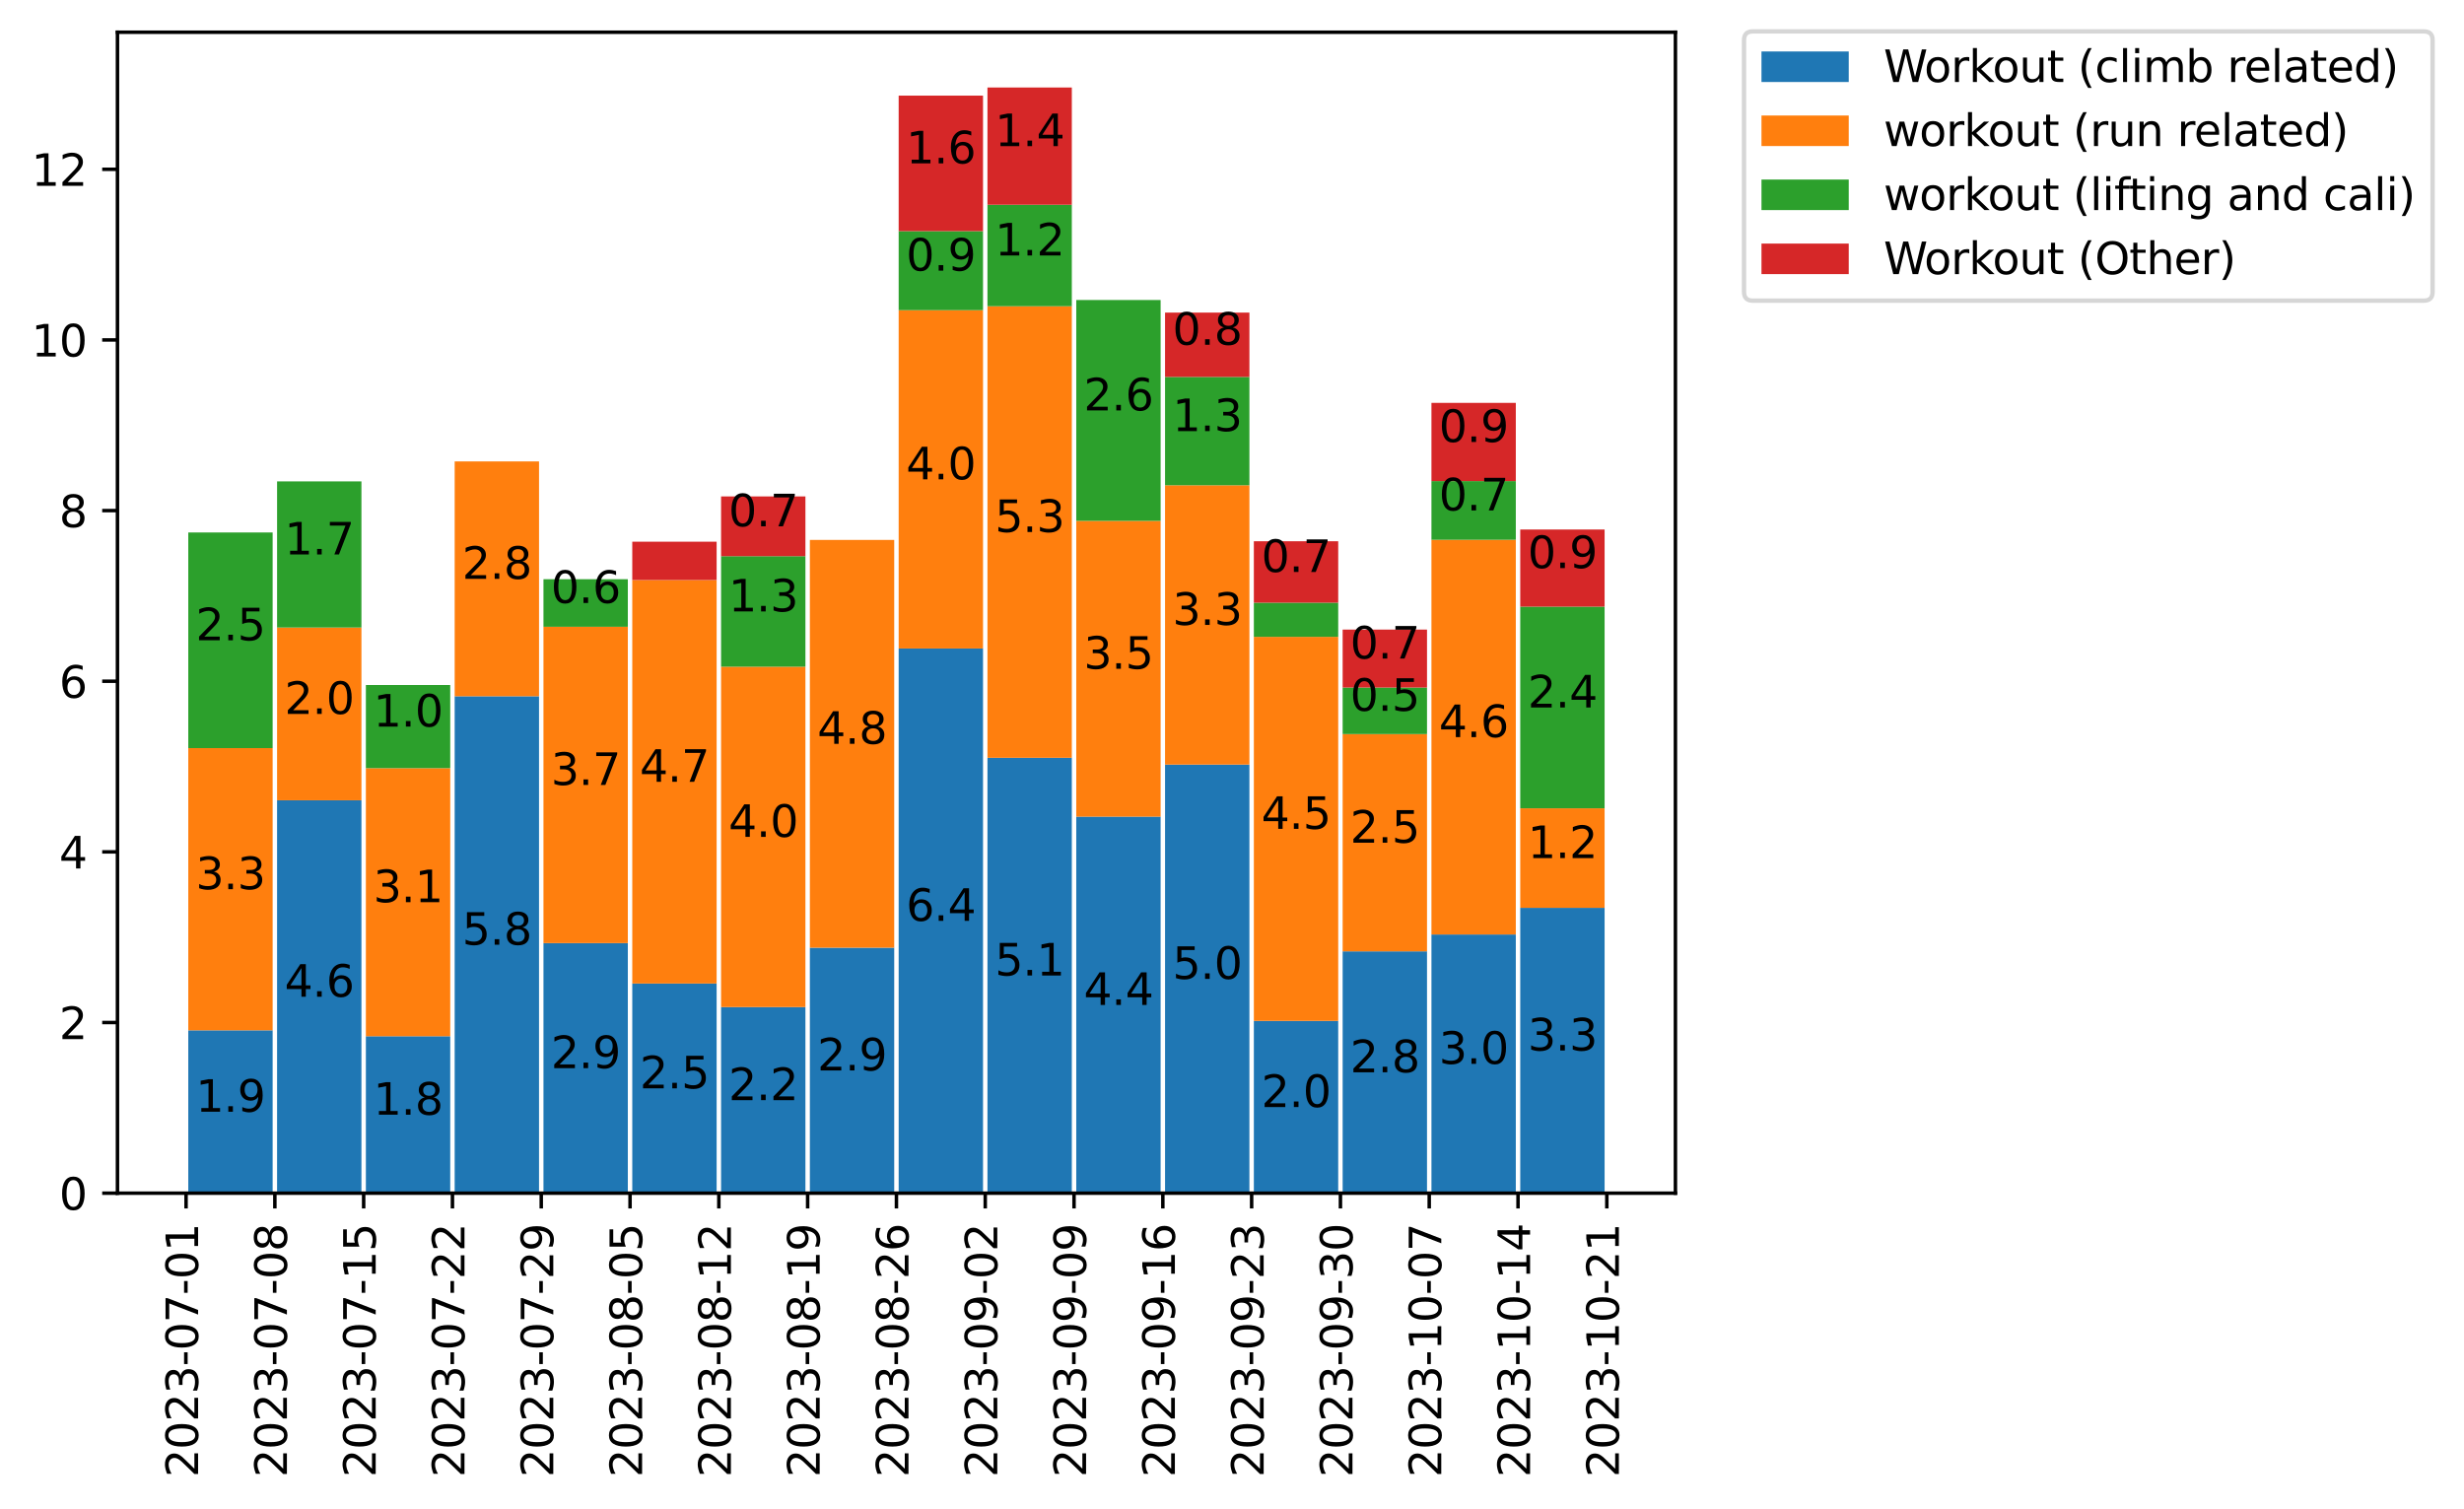 <?xml version="1.0" encoding="utf-8" standalone="no"?>
<!DOCTYPE svg PUBLIC "-//W3C//DTD SVG 1.1//EN"
  "http://www.w3.org/Graphics/SVG/1.1/DTD/svg11.dtd">
<svg xmlns:xlink="http://www.w3.org/1999/xlink" width="564.805pt" height="345.812pt" viewBox="0 0 564.805 345.812" xmlns="http://www.w3.org/2000/svg" version="1.1">
 <defs>
  <style type="text/css">*{stroke-linejoin: round; stroke-linecap: butt}</style>
 </defs>
 <g id="figure_1">
  <g id="patch_1">
   <path d="M 0 345.812 
L 564.805 345.812 
L 564.805 0 
L 0 0 
z
" style="fill: #ffffff"/>
  </g>
  <g id="axes_1">
   <g id="patch_2">
    <path d="M 26.925 273.497 
L 384.045 273.497 
L 384.045 7.385 
L 26.925 7.385 
z
" style="fill: #ffffff"/>
   </g>
   <g id="patch_3">
    <path d="M 43.158 273.497 
L 62.495 273.497 
L 62.495 236.162 
L 43.158 236.162 
z
" clip-path="url(#p0ba60505c3)" style="fill: #1f77b4"/>
   </g>
   <g id="patch_4">
    <path d="M 63.512 273.497 
L 82.849 273.497 
L 82.849 183.442 
L 63.512 183.442 
z
" clip-path="url(#p0ba60505c3)" style="fill: #1f77b4"/>
   </g>
   <g id="patch_5">
    <path d="M 83.867 273.497 
L 103.204 273.497 
L 103.204 237.521 
L 83.867 237.521 
z
" clip-path="url(#p0ba60505c3)" style="fill: #1f77b4"/>
   </g>
   <g id="patch_6">
    <path d="M 104.221 273.497 
L 123.558 273.497 
L 123.558 159.592 
L 104.221 159.592 
z
" clip-path="url(#p0ba60505c3)" style="fill: #1f77b4"/>
   </g>
   <g id="patch_7">
    <path d="M 124.576 273.497 
L 143.913 273.497 
L 143.913 216.175 
L 124.576 216.175 
z
" clip-path="url(#p0ba60505c3)" style="fill: #1f77b4"/>
   </g>
   <g id="patch_8">
    <path d="M 144.93 273.497 
L 164.267 273.497 
L 164.267 225.438 
L 144.93 225.438 
z
" clip-path="url(#p0ba60505c3)" style="fill: #1f77b4"/>
   </g>
   <g id="patch_9">
    <path d="M 165.285 273.497 
L 184.622 273.497 
L 184.622 230.838 
L 165.285 230.838 
z
" clip-path="url(#p0ba60505c3)" style="fill: #1f77b4"/>
   </g>
   <g id="patch_10">
    <path d="M 185.639 273.497 
L 204.976 273.497 
L 204.976 217.224 
L 185.639 217.224 
z
" clip-path="url(#p0ba60505c3)" style="fill: #1f77b4"/>
   </g>
   <g id="patch_11">
    <path d="M 205.994 273.497 
L 225.331 273.497 
L 225.331 148.645 
L 205.994 148.645 
z
" clip-path="url(#p0ba60505c3)" style="fill: #1f77b4"/>
   </g>
   <g id="patch_12">
    <path d="M 226.348 273.497 
L 245.685 273.497 
L 245.685 173.696 
L 226.348 173.696 
z
" clip-path="url(#p0ba60505c3)" style="fill: #1f77b4"/>
   </g>
   <g id="patch_13">
    <path d="M 246.703 273.497 
L 266.04 273.497 
L 266.04 187.191 
L 246.703 187.191 
z
" clip-path="url(#p0ba60505c3)" style="fill: #1f77b4"/>
   </g>
   <g id="patch_14">
    <path d="M 267.057 273.497 
L 286.394 273.497 
L 286.394 175.255 
L 267.057 175.255 
z
" clip-path="url(#p0ba60505c3)" style="fill: #1f77b4"/>
   </g>
   <g id="patch_15">
    <path d="M 287.412 273.497 
L 306.749 273.497 
L 306.749 234.005 
L 287.412 234.005 
z
" clip-path="url(#p0ba60505c3)" style="fill: #1f77b4"/>
   </g>
   <g id="patch_16">
    <path d="M 307.766 273.497 
L 327.103 273.497 
L 327.103 218.066 
L 307.766 218.066 
z
" clip-path="url(#p0ba60505c3)" style="fill: #1f77b4"/>
   </g>
   <g id="patch_17">
    <path d="M 328.121 273.497 
L 347.458 273.497 
L 347.458 214.198 
L 328.121 214.198 
z
" clip-path="url(#p0ba60505c3)" style="fill: #1f77b4"/>
   </g>
   <g id="patch_18">
    <path d="M 348.475 273.497 
L 367.812 273.497 
L 367.812 208.091 
L 348.475 208.091 
z
" clip-path="url(#p0ba60505c3)" style="fill: #1f77b4"/>
   </g>
   <g id="patch_19">
    <path d="M 43.158 236.162 
L 62.495 236.162 
L 62.495 171.474 
L 43.158 171.474 
z
" clip-path="url(#p0ba60505c3)" style="fill: #ff7f0e"/>
   </g>
   <g id="patch_20">
    <path d="M 63.512 183.442 
L 82.849 183.442 
L 82.849 143.837 
L 63.512 143.837 
z
" clip-path="url(#p0ba60505c3)" style="fill: #ff7f0e"/>
   </g>
   <g id="patch_21">
    <path d="M 83.867 237.521 
L 103.204 237.521 
L 103.204 176.07 
L 83.867 176.07 
z
" clip-path="url(#p0ba60505c3)" style="fill: #ff7f0e"/>
   </g>
   <g id="patch_22">
    <path d="M 104.221 159.592 
L 123.558 159.592 
L 123.558 105.764 
L 104.221 105.764 
z
" clip-path="url(#p0ba60505c3)" style="fill: #ff7f0e"/>
   </g>
   <g id="patch_23">
    <path d="M 124.576 216.175 
L 143.913 216.175 
L 143.913 143.664 
L 124.576 143.664 
z
" clip-path="url(#p0ba60505c3)" style="fill: #ff7f0e"/>
   </g>
   <g id="patch_24">
    <path d="M 144.93 225.438 
L 164.267 225.438 
L 164.267 132.95 
L 144.93 132.95 
z
" clip-path="url(#p0ba60505c3)" style="fill: #ff7f0e"/>
   </g>
   <g id="patch_25">
    <path d="M 165.285 230.838 
L 184.622 230.838 
L 184.622 152.818 
L 165.285 152.818 
z
" clip-path="url(#p0ba60505c3)" style="fill: #ff7f0e"/>
   </g>
   <g id="patch_26">
    <path d="M 185.639 217.224 
L 204.976 217.224 
L 204.976 123.758 
L 185.639 123.758 
z
" clip-path="url(#p0ba60505c3)" style="fill: #ff7f0e"/>
   </g>
   <g id="patch_27">
    <path d="M 205.994 148.645 
L 225.331 148.645 
L 225.331 71.098 
L 205.994 71.098 
z
" clip-path="url(#p0ba60505c3)" style="fill: #ff7f0e"/>
   </g>
   <g id="patch_28">
    <path d="M 226.348 173.696 
L 245.685 173.696 
L 245.685 70.19 
L 226.348 70.19 
z
" clip-path="url(#p0ba60505c3)" style="fill: #ff7f0e"/>
   </g>
   <g id="patch_29">
    <path d="M 246.703 187.191 
L 266.04 187.191 
L 266.04 119.39 
L 246.703 119.39 
z
" clip-path="url(#p0ba60505c3)" style="fill: #ff7f0e"/>
   </g>
   <g id="patch_30">
    <path d="M 267.057 175.255 
L 286.394 175.255 
L 286.394 111.23 
L 267.057 111.23 
z
" clip-path="url(#p0ba60505c3)" style="fill: #ff7f0e"/>
   </g>
   <g id="patch_31">
    <path d="M 287.412 234.005 
L 306.749 234.005 
L 306.749 145.972 
L 287.412 145.972 
z
" clip-path="url(#p0ba60505c3)" style="fill: #ff7f0e"/>
   </g>
   <g id="patch_32">
    <path d="M 307.766 218.066 
L 327.103 218.066 
L 327.103 168.263 
L 307.766 168.263 
z
" clip-path="url(#p0ba60505c3)" style="fill: #ff7f0e"/>
   </g>
   <g id="patch_33">
    <path d="M 328.121 214.198 
L 347.458 214.198 
L 347.458 123.725 
L 328.121 123.725 
z
" clip-path="url(#p0ba60505c3)" style="fill: #ff7f0e"/>
   </g>
   <g id="patch_34">
    <path d="M 348.475 208.091 
L 367.812 208.091 
L 367.812 185.273 
L 348.475 185.273 
z
" clip-path="url(#p0ba60505c3)" style="fill: #ff7f0e"/>
   </g>
   <g id="patch_35">
    <path d="M 43.158 171.474 
L 62.495 171.474 
L 62.495 122.052 
L 43.158 122.052 
z
" clip-path="url(#p0ba60505c3)" style="fill: #2ca02c"/>
   </g>
   <g id="patch_36">
    <path d="M 63.512 143.837 
L 82.849 143.837 
L 82.849 110.344 
L 63.512 110.344 
z
" clip-path="url(#p0ba60505c3)" style="fill: #2ca02c"/>
   </g>
   <g id="patch_37">
    <path d="M 83.867 176.07 
L 103.204 176.07 
L 103.204 157.017 
L 83.867 157.017 
z
" clip-path="url(#p0ba60505c3)" style="fill: #2ca02c"/>
   </g>
   <g id="patch_38">
    <path d="M 104.221 105.764 
L 123.558 105.764 
L 123.558 105.764 
L 104.221 105.764 
z
" clip-path="url(#p0ba60505c3)" style="fill: #2ca02c"/>
   </g>
   <g id="patch_39">
    <path d="M 124.576 143.664 
L 143.913 143.664 
L 143.913 132.765 
L 124.576 132.765 
z
" clip-path="url(#p0ba60505c3)" style="fill: #2ca02c"/>
   </g>
   <g id="patch_40">
    <path d="M 144.93 132.95 
L 164.267 132.95 
L 164.267 132.95 
L 144.93 132.95 
z
" clip-path="url(#p0ba60505c3)" style="fill: #2ca02c"/>
   </g>
   <g id="patch_41">
    <path d="M 165.285 152.818 
L 184.622 152.818 
L 184.622 127.485 
L 165.285 127.485 
z
" clip-path="url(#p0ba60505c3)" style="fill: #2ca02c"/>
   </g>
   <g id="patch_42">
    <path d="M 185.639 123.758 
L 204.976 123.758 
L 204.976 123.758 
L 185.639 123.758 
z
" clip-path="url(#p0ba60505c3)" style="fill: #2ca02c"/>
   </g>
   <g id="patch_43">
    <path d="M 205.994 71.098 
L 225.331 71.098 
L 225.331 52.979 
L 205.994 52.979 
z
" clip-path="url(#p0ba60505c3)" style="fill: #2ca02c"/>
   </g>
   <g id="patch_44">
    <path d="M 226.348 70.19 
L 245.685 70.19 
L 245.685 46.933 
L 226.348 46.933 
z
" clip-path="url(#p0ba60505c3)" style="fill: #2ca02c"/>
   </g>
   <g id="patch_45">
    <path d="M 246.703 119.39 
L 266.04 119.39 
L 266.04 68.767 
L 246.703 68.767 
z
" clip-path="url(#p0ba60505c3)" style="fill: #2ca02c"/>
   </g>
   <g id="patch_46">
    <path d="M 267.057 111.23 
L 286.394 111.23 
L 286.394 86.396 
L 267.057 86.396 
z
" clip-path="url(#p0ba60505c3)" style="fill: #2ca02c"/>
   </g>
   <g id="patch_47">
    <path d="M 287.412 145.972 
L 306.749 145.972 
L 306.749 138.144 
L 287.412 138.144 
z
" clip-path="url(#p0ba60505c3)" style="fill: #2ca02c"/>
   </g>
   <g id="patch_48">
    <path d="M 307.766 168.263 
L 327.103 168.263 
L 327.103 157.593 
L 307.766 157.593 
z
" clip-path="url(#p0ba60505c3)" style="fill: #2ca02c"/>
   </g>
   <g id="patch_49">
    <path d="M 328.121 123.725 
L 347.458 123.725 
L 347.458 110.274 
L 328.121 110.274 
z
" clip-path="url(#p0ba60505c3)" style="fill: #2ca02c"/>
   </g>
   <g id="patch_50">
    <path d="M 348.475 185.273 
L 367.812 185.273 
L 367.812 139.056 
L 348.475 139.056 
z
" clip-path="url(#p0ba60505c3)" style="fill: #2ca02c"/>
   </g>
   <g id="patch_51">
    <path d="M 43.158 122.052 
L 62.495 122.052 
L 62.495 122.052 
L 43.158 122.052 
z
" clip-path="url(#p0ba60505c3)" style="fill: #d62728"/>
   </g>
   <g id="patch_52">
    <path d="M 63.512 110.344 
L 82.849 110.344 
L 82.849 110.344 
L 63.512 110.344 
z
" clip-path="url(#p0ba60505c3)" style="fill: #d62728"/>
   </g>
   <g id="patch_53">
    <path d="M 83.867 157.017 
L 103.204 157.017 
L 103.204 157.017 
L 83.867 157.017 
z
" clip-path="url(#p0ba60505c3)" style="fill: #d62728"/>
   </g>
   <g id="patch_54">
    <path d="M 104.221 105.764 
L 123.558 105.764 
L 123.558 105.764 
L 104.221 105.764 
z
" clip-path="url(#p0ba60505c3)" style="fill: #d62728"/>
   </g>
   <g id="patch_55">
    <path d="M 124.576 132.765 
L 143.913 132.765 
L 143.913 132.765 
L 124.576 132.765 
z
" clip-path="url(#p0ba60505c3)" style="fill: #d62728"/>
   </g>
   <g id="patch_56">
    <path d="M 144.93 132.95 
L 164.267 132.95 
L 164.267 124.165 
L 144.93 124.165 
z
" clip-path="url(#p0ba60505c3)" style="fill: #d62728"/>
   </g>
   <g id="patch_57">
    <path d="M 165.285 127.485 
L 184.622 127.485 
L 184.622 113.789 
L 165.285 113.789 
z
" clip-path="url(#p0ba60505c3)" style="fill: #d62728"/>
   </g>
   <g id="patch_58">
    <path d="M 185.639 123.758 
L 204.976 123.758 
L 204.976 123.758 
L 185.639 123.758 
z
" clip-path="url(#p0ba60505c3)" style="fill: #d62728"/>
   </g>
   <g id="patch_59">
    <path d="M 205.994 52.979 
L 225.331 52.979 
L 225.331 21.92 
L 205.994 21.92 
z
" clip-path="url(#p0ba60505c3)" style="fill: #d62728"/>
   </g>
   <g id="patch_60">
    <path d="M 226.348 46.933 
L 245.685 46.933 
L 245.685 20.056 
L 226.348 20.056 
z
" clip-path="url(#p0ba60505c3)" style="fill: #d62728"/>
   </g>
   <g id="patch_61">
    <path d="M 246.703 68.767 
L 266.04 68.767 
L 266.04 68.767 
L 246.703 68.767 
z
" clip-path="url(#p0ba60505c3)" style="fill: #d62728"/>
   </g>
   <g id="patch_62">
    <path d="M 267.057 86.396 
L 286.394 86.396 
L 286.394 71.652 
L 267.057 71.652 
z
" clip-path="url(#p0ba60505c3)" style="fill: #d62728"/>
   </g>
   <g id="patch_63">
    <path d="M 287.412 138.144 
L 306.749 138.144 
L 306.749 124.062 
L 287.412 124.062 
z
" clip-path="url(#p0ba60505c3)" style="fill: #d62728"/>
   </g>
   <g id="patch_64">
    <path d="M 307.766 157.593 
L 327.103 157.593 
L 327.103 144.31 
L 307.766 144.31 
z
" clip-path="url(#p0ba60505c3)" style="fill: #d62728"/>
   </g>
   <g id="patch_65">
    <path d="M 328.121 110.274 
L 347.458 110.274 
L 347.458 92.345 
L 328.121 92.345 
z
" clip-path="url(#p0ba60505c3)" style="fill: #d62728"/>
   </g>
   <g id="patch_66">
    <path d="M 348.475 139.056 
L 367.812 139.056 
L 367.812 121.373 
L 348.475 121.373 
z
" clip-path="url(#p0ba60505c3)" style="fill: #d62728"/>
   </g>
   <g id="matplotlib.axis_1">
    <g id="xtick_1">
     <g id="line2d_1">
      <defs>
       <path id="m25c4bcf7e4" d="M 0 0 
L 0 3.5 
" style="stroke: #000000; stroke-width: 0.8"/>
      </defs>
      <g>
       <use xlink:href="#m25c4bcf7e4" x="42.649" y="273.497" style="stroke: #000000; stroke-width: 0.8"/>
      </g>
     </g>
     <g id="text_1">
      <!-- 2023-07-01 -->
      <g transform="translate(45.408 338.612)rotate(-90)scale(0.1 -0.1)">
       <defs>
        <path id="DejaVuSans-32" d="M 1228 531 
L 3431 531 
L 3431 0 
L 469 0 
L 469 531 
Q 828 903 1448 1529 
Q 2069 2156 2228 2338 
Q 2531 2678 2651 2914 
Q 2772 3150 2772 3378 
Q 2772 3750 2511 3984 
Q 2250 4219 1831 4219 
Q 1534 4219 1204 4116 
Q 875 4013 500 3803 
L 500 4441 
Q 881 4594 1212 4672 
Q 1544 4750 1819 4750 
Q 2544 4750 2975 4387 
Q 3406 4025 3406 3419 
Q 3406 3131 3298 2873 
Q 3191 2616 2906 2266 
Q 2828 2175 2409 1742 
Q 1991 1309 1228 531 
z
" transform="scale(0.016)"/>
        <path id="DejaVuSans-30" d="M 2034 4250 
Q 1547 4250 1301 3770 
Q 1056 3291 1056 2328 
Q 1056 1369 1301 889 
Q 1547 409 2034 409 
Q 2525 409 2770 889 
Q 3016 1369 3016 2328 
Q 3016 3291 2770 3770 
Q 2525 4250 2034 4250 
z
M 2034 4750 
Q 2819 4750 3233 4129 
Q 3647 3509 3647 2328 
Q 3647 1150 3233 529 
Q 2819 -91 2034 -91 
Q 1250 -91 836 529 
Q 422 1150 422 2328 
Q 422 3509 836 4129 
Q 1250 4750 2034 4750 
z
" transform="scale(0.016)"/>
        <path id="DejaVuSans-33" d="M 2597 2516 
Q 3050 2419 3304 2112 
Q 3559 1806 3559 1356 
Q 3559 666 3084 287 
Q 2609 -91 1734 -91 
Q 1441 -91 1130 -33 
Q 819 25 488 141 
L 488 750 
Q 750 597 1062 519 
Q 1375 441 1716 441 
Q 2309 441 2620 675 
Q 2931 909 2931 1356 
Q 2931 1769 2642 2001 
Q 2353 2234 1838 2234 
L 1294 2234 
L 1294 2753 
L 1863 2753 
Q 2328 2753 2575 2939 
Q 2822 3125 2822 3475 
Q 2822 3834 2567 4026 
Q 2313 4219 1838 4219 
Q 1578 4219 1281 4162 
Q 984 4106 628 3988 
L 628 4550 
Q 988 4650 1302 4700 
Q 1616 4750 1894 4750 
Q 2613 4750 3031 4423 
Q 3450 4097 3450 3541 
Q 3450 3153 3228 2886 
Q 3006 2619 2597 2516 
z
" transform="scale(0.016)"/>
        <path id="DejaVuSans-2d" d="M 313 2009 
L 1997 2009 
L 1997 1497 
L 313 1497 
L 313 2009 
z
" transform="scale(0.016)"/>
        <path id="DejaVuSans-37" d="M 525 4666 
L 3525 4666 
L 3525 4397 
L 1831 0 
L 1172 0 
L 2766 4134 
L 525 4134 
L 525 4666 
z
" transform="scale(0.016)"/>
        <path id="DejaVuSans-31" d="M 794 531 
L 1825 531 
L 1825 4091 
L 703 3866 
L 703 4441 
L 1819 4666 
L 2450 4666 
L 2450 531 
L 3481 531 
L 3481 0 
L 794 0 
L 794 531 
z
" transform="scale(0.016)"/>
       </defs>
       <use xlink:href="#DejaVuSans-32"/>
       <use xlink:href="#DejaVuSans-30" x="63.623"/>
       <use xlink:href="#DejaVuSans-32" x="127.246"/>
       <use xlink:href="#DejaVuSans-33" x="190.869"/>
       <use xlink:href="#DejaVuSans-2d" x="254.492"/>
       <use xlink:href="#DejaVuSans-30" x="290.576"/>
       <use xlink:href="#DejaVuSans-37" x="354.199"/>
       <use xlink:href="#DejaVuSans-2d" x="417.822"/>
       <use xlink:href="#DejaVuSans-30" x="453.906"/>
       <use xlink:href="#DejaVuSans-31" x="517.529"/>
      </g>
     </g>
    </g>
    <g id="xtick_2">
     <g id="line2d_2">
      <g>
       <use xlink:href="#m25c4bcf7e4" x="63.003" y="273.497" style="stroke: #000000; stroke-width: 0.8"/>
      </g>
     </g>
     <g id="text_2">
      <!-- 2023-07-08 -->
      <g transform="translate(65.763 338.612)rotate(-90)scale(0.1 -0.1)">
       <defs>
        <path id="DejaVuSans-38" d="M 2034 2216 
Q 1584 2216 1326 1975 
Q 1069 1734 1069 1313 
Q 1069 891 1326 650 
Q 1584 409 2034 409 
Q 2484 409 2743 651 
Q 3003 894 3003 1313 
Q 3003 1734 2745 1975 
Q 2488 2216 2034 2216 
z
M 1403 2484 
Q 997 2584 770 2862 
Q 544 3141 544 3541 
Q 544 4100 942 4425 
Q 1341 4750 2034 4750 
Q 2731 4750 3128 4425 
Q 3525 4100 3525 3541 
Q 3525 3141 3298 2862 
Q 3072 2584 2669 2484 
Q 3125 2378 3379 2068 
Q 3634 1759 3634 1313 
Q 3634 634 3220 271 
Q 2806 -91 2034 -91 
Q 1263 -91 848 271 
Q 434 634 434 1313 
Q 434 1759 690 2068 
Q 947 2378 1403 2484 
z
M 1172 3481 
Q 1172 3119 1398 2916 
Q 1625 2713 2034 2713 
Q 2441 2713 2670 2916 
Q 2900 3119 2900 3481 
Q 2900 3844 2670 4047 
Q 2441 4250 2034 4250 
Q 1625 4250 1398 4047 
Q 1172 3844 1172 3481 
z
" transform="scale(0.016)"/>
       </defs>
       <use xlink:href="#DejaVuSans-32"/>
       <use xlink:href="#DejaVuSans-30" x="63.623"/>
       <use xlink:href="#DejaVuSans-32" x="127.246"/>
       <use xlink:href="#DejaVuSans-33" x="190.869"/>
       <use xlink:href="#DejaVuSans-2d" x="254.492"/>
       <use xlink:href="#DejaVuSans-30" x="290.576"/>
       <use xlink:href="#DejaVuSans-37" x="354.199"/>
       <use xlink:href="#DejaVuSans-2d" x="417.822"/>
       <use xlink:href="#DejaVuSans-30" x="453.906"/>
       <use xlink:href="#DejaVuSans-38" x="517.529"/>
      </g>
     </g>
    </g>
    <g id="xtick_3">
     <g id="line2d_3">
      <g>
       <use xlink:href="#m25c4bcf7e4" x="83.358" y="273.497" style="stroke: #000000; stroke-width: 0.8"/>
      </g>
     </g>
     <g id="text_3">
      <!-- 2023-07-15 -->
      <g transform="translate(86.117 338.612)rotate(-90)scale(0.1 -0.1)">
       <defs>
        <path id="DejaVuSans-35" d="M 691 4666 
L 3169 4666 
L 3169 4134 
L 1269 4134 
L 1269 2991 
Q 1406 3038 1543 3061 
Q 1681 3084 1819 3084 
Q 2600 3084 3056 2656 
Q 3513 2228 3513 1497 
Q 3513 744 3044 326 
Q 2575 -91 1722 -91 
Q 1428 -91 1123 -41 
Q 819 9 494 109 
L 494 744 
Q 775 591 1075 516 
Q 1375 441 1709 441 
Q 2250 441 2565 725 
Q 2881 1009 2881 1497 
Q 2881 1984 2565 2268 
Q 2250 2553 1709 2553 
Q 1456 2553 1204 2497 
Q 953 2441 691 2322 
L 691 4666 
z
" transform="scale(0.016)"/>
       </defs>
       <use xlink:href="#DejaVuSans-32"/>
       <use xlink:href="#DejaVuSans-30" x="63.623"/>
       <use xlink:href="#DejaVuSans-32" x="127.246"/>
       <use xlink:href="#DejaVuSans-33" x="190.869"/>
       <use xlink:href="#DejaVuSans-2d" x="254.492"/>
       <use xlink:href="#DejaVuSans-30" x="290.576"/>
       <use xlink:href="#DejaVuSans-37" x="354.199"/>
       <use xlink:href="#DejaVuSans-2d" x="417.822"/>
       <use xlink:href="#DejaVuSans-31" x="453.906"/>
       <use xlink:href="#DejaVuSans-35" x="517.529"/>
      </g>
     </g>
    </g>
    <g id="xtick_4">
     <g id="line2d_4">
      <g>
       <use xlink:href="#m25c4bcf7e4" x="103.712" y="273.497" style="stroke: #000000; stroke-width: 0.8"/>
      </g>
     </g>
     <g id="text_4">
      <!-- 2023-07-22 -->
      <g transform="translate(106.472 338.612)rotate(-90)scale(0.1 -0.1)">
       <use xlink:href="#DejaVuSans-32"/>
       <use xlink:href="#DejaVuSans-30" x="63.623"/>
       <use xlink:href="#DejaVuSans-32" x="127.246"/>
       <use xlink:href="#DejaVuSans-33" x="190.869"/>
       <use xlink:href="#DejaVuSans-2d" x="254.492"/>
       <use xlink:href="#DejaVuSans-30" x="290.576"/>
       <use xlink:href="#DejaVuSans-37" x="354.199"/>
       <use xlink:href="#DejaVuSans-2d" x="417.822"/>
       <use xlink:href="#DejaVuSans-32" x="453.906"/>
       <use xlink:href="#DejaVuSans-32" x="517.529"/>
      </g>
     </g>
    </g>
    <g id="xtick_5">
     <g id="line2d_5">
      <g>
       <use xlink:href="#m25c4bcf7e4" x="124.067" y="273.497" style="stroke: #000000; stroke-width: 0.8"/>
      </g>
     </g>
     <g id="text_5">
      <!-- 2023-07-29 -->
      <g transform="translate(126.826 338.612)rotate(-90)scale(0.1 -0.1)">
       <defs>
        <path id="DejaVuSans-39" d="M 703 97 
L 703 672 
Q 941 559 1184 500 
Q 1428 441 1663 441 
Q 2288 441 2617 861 
Q 2947 1281 2994 2138 
Q 2813 1869 2534 1725 
Q 2256 1581 1919 1581 
Q 1219 1581 811 2004 
Q 403 2428 403 3163 
Q 403 3881 828 4315 
Q 1253 4750 1959 4750 
Q 2769 4750 3195 4129 
Q 3622 3509 3622 2328 
Q 3622 1225 3098 567 
Q 2575 -91 1691 -91 
Q 1453 -91 1209 -44 
Q 966 3 703 97 
z
M 1959 2075 
Q 2384 2075 2632 2365 
Q 2881 2656 2881 3163 
Q 2881 3666 2632 3958 
Q 2384 4250 1959 4250 
Q 1534 4250 1286 3958 
Q 1038 3666 1038 3163 
Q 1038 2656 1286 2365 
Q 1534 2075 1959 2075 
z
" transform="scale(0.016)"/>
       </defs>
       <use xlink:href="#DejaVuSans-32"/>
       <use xlink:href="#DejaVuSans-30" x="63.623"/>
       <use xlink:href="#DejaVuSans-32" x="127.246"/>
       <use xlink:href="#DejaVuSans-33" x="190.869"/>
       <use xlink:href="#DejaVuSans-2d" x="254.492"/>
       <use xlink:href="#DejaVuSans-30" x="290.576"/>
       <use xlink:href="#DejaVuSans-37" x="354.199"/>
       <use xlink:href="#DejaVuSans-2d" x="417.822"/>
       <use xlink:href="#DejaVuSans-32" x="453.906"/>
       <use xlink:href="#DejaVuSans-39" x="517.529"/>
      </g>
     </g>
    </g>
    <g id="xtick_6">
     <g id="line2d_6">
      <g>
       <use xlink:href="#m25c4bcf7e4" x="144.421" y="273.497" style="stroke: #000000; stroke-width: 0.8"/>
      </g>
     </g>
     <g id="text_6">
      <!-- 2023-08-05 -->
      <g transform="translate(147.181 338.612)rotate(-90)scale(0.1 -0.1)">
       <use xlink:href="#DejaVuSans-32"/>
       <use xlink:href="#DejaVuSans-30" x="63.623"/>
       <use xlink:href="#DejaVuSans-32" x="127.246"/>
       <use xlink:href="#DejaVuSans-33" x="190.869"/>
       <use xlink:href="#DejaVuSans-2d" x="254.492"/>
       <use xlink:href="#DejaVuSans-30" x="290.576"/>
       <use xlink:href="#DejaVuSans-38" x="354.199"/>
       <use xlink:href="#DejaVuSans-2d" x="417.822"/>
       <use xlink:href="#DejaVuSans-30" x="453.906"/>
       <use xlink:href="#DejaVuSans-35" x="517.529"/>
      </g>
     </g>
    </g>
    <g id="xtick_7">
     <g id="line2d_7">
      <g>
       <use xlink:href="#m25c4bcf7e4" x="164.776" y="273.497" style="stroke: #000000; stroke-width: 0.8"/>
      </g>
     </g>
     <g id="text_7">
      <!-- 2023-08-12 -->
      <g transform="translate(167.535 338.612)rotate(-90)scale(0.1 -0.1)">
       <use xlink:href="#DejaVuSans-32"/>
       <use xlink:href="#DejaVuSans-30" x="63.623"/>
       <use xlink:href="#DejaVuSans-32" x="127.246"/>
       <use xlink:href="#DejaVuSans-33" x="190.869"/>
       <use xlink:href="#DejaVuSans-2d" x="254.492"/>
       <use xlink:href="#DejaVuSans-30" x="290.576"/>
       <use xlink:href="#DejaVuSans-38" x="354.199"/>
       <use xlink:href="#DejaVuSans-2d" x="417.822"/>
       <use xlink:href="#DejaVuSans-31" x="453.906"/>
       <use xlink:href="#DejaVuSans-32" x="517.529"/>
      </g>
     </g>
    </g>
    <g id="xtick_8">
     <g id="line2d_8">
      <g>
       <use xlink:href="#m25c4bcf7e4" x="185.13" y="273.497" style="stroke: #000000; stroke-width: 0.8"/>
      </g>
     </g>
     <g id="text_8">
      <!-- 2023-08-19 -->
      <g transform="translate(187.89 338.612)rotate(-90)scale(0.1 -0.1)">
       <use xlink:href="#DejaVuSans-32"/>
       <use xlink:href="#DejaVuSans-30" x="63.623"/>
       <use xlink:href="#DejaVuSans-32" x="127.246"/>
       <use xlink:href="#DejaVuSans-33" x="190.869"/>
       <use xlink:href="#DejaVuSans-2d" x="254.492"/>
       <use xlink:href="#DejaVuSans-30" x="290.576"/>
       <use xlink:href="#DejaVuSans-38" x="354.199"/>
       <use xlink:href="#DejaVuSans-2d" x="417.822"/>
       <use xlink:href="#DejaVuSans-31" x="453.906"/>
       <use xlink:href="#DejaVuSans-39" x="517.529"/>
      </g>
     </g>
    </g>
    <g id="xtick_9">
     <g id="line2d_9">
      <g>
       <use xlink:href="#m25c4bcf7e4" x="205.485" y="273.497" style="stroke: #000000; stroke-width: 0.8"/>
      </g>
     </g>
     <g id="text_9">
      <!-- 2023-08-26 -->
      <g transform="translate(208.244 338.612)rotate(-90)scale(0.1 -0.1)">
       <defs>
        <path id="DejaVuSans-36" d="M 2113 2584 
Q 1688 2584 1439 2293 
Q 1191 2003 1191 1497 
Q 1191 994 1439 701 
Q 1688 409 2113 409 
Q 2538 409 2786 701 
Q 3034 994 3034 1497 
Q 3034 2003 2786 2293 
Q 2538 2584 2113 2584 
z
M 3366 4563 
L 3366 3988 
Q 3128 4100 2886 4159 
Q 2644 4219 2406 4219 
Q 1781 4219 1451 3797 
Q 1122 3375 1075 2522 
Q 1259 2794 1537 2939 
Q 1816 3084 2150 3084 
Q 2853 3084 3261 2657 
Q 3669 2231 3669 1497 
Q 3669 778 3244 343 
Q 2819 -91 2113 -91 
Q 1303 -91 875 529 
Q 447 1150 447 2328 
Q 447 3434 972 4092 
Q 1497 4750 2381 4750 
Q 2619 4750 2861 4703 
Q 3103 4656 3366 4563 
z
" transform="scale(0.016)"/>
       </defs>
       <use xlink:href="#DejaVuSans-32"/>
       <use xlink:href="#DejaVuSans-30" x="63.623"/>
       <use xlink:href="#DejaVuSans-32" x="127.246"/>
       <use xlink:href="#DejaVuSans-33" x="190.869"/>
       <use xlink:href="#DejaVuSans-2d" x="254.492"/>
       <use xlink:href="#DejaVuSans-30" x="290.576"/>
       <use xlink:href="#DejaVuSans-38" x="354.199"/>
       <use xlink:href="#DejaVuSans-2d" x="417.822"/>
       <use xlink:href="#DejaVuSans-32" x="453.906"/>
       <use xlink:href="#DejaVuSans-36" x="517.529"/>
      </g>
     </g>
    </g>
    <g id="xtick_10">
     <g id="line2d_10">
      <g>
       <use xlink:href="#m25c4bcf7e4" x="225.84" y="273.497" style="stroke: #000000; stroke-width: 0.8"/>
      </g>
     </g>
     <g id="text_10">
      <!-- 2023-09-02 -->
      <g transform="translate(228.599 338.612)rotate(-90)scale(0.1 -0.1)">
       <use xlink:href="#DejaVuSans-32"/>
       <use xlink:href="#DejaVuSans-30" x="63.623"/>
       <use xlink:href="#DejaVuSans-32" x="127.246"/>
       <use xlink:href="#DejaVuSans-33" x="190.869"/>
       <use xlink:href="#DejaVuSans-2d" x="254.492"/>
       <use xlink:href="#DejaVuSans-30" x="290.576"/>
       <use xlink:href="#DejaVuSans-39" x="354.199"/>
       <use xlink:href="#DejaVuSans-2d" x="417.822"/>
       <use xlink:href="#DejaVuSans-30" x="453.906"/>
       <use xlink:href="#DejaVuSans-32" x="517.529"/>
      </g>
     </g>
    </g>
    <g id="xtick_11">
     <g id="line2d_11">
      <g>
       <use xlink:href="#m25c4bcf7e4" x="246.194" y="273.497" style="stroke: #000000; stroke-width: 0.8"/>
      </g>
     </g>
     <g id="text_11">
      <!-- 2023-09-09 -->
      <g transform="translate(248.953 338.612)rotate(-90)scale(0.1 -0.1)">
       <use xlink:href="#DejaVuSans-32"/>
       <use xlink:href="#DejaVuSans-30" x="63.623"/>
       <use xlink:href="#DejaVuSans-32" x="127.246"/>
       <use xlink:href="#DejaVuSans-33" x="190.869"/>
       <use xlink:href="#DejaVuSans-2d" x="254.492"/>
       <use xlink:href="#DejaVuSans-30" x="290.576"/>
       <use xlink:href="#DejaVuSans-39" x="354.199"/>
       <use xlink:href="#DejaVuSans-2d" x="417.822"/>
       <use xlink:href="#DejaVuSans-30" x="453.906"/>
       <use xlink:href="#DejaVuSans-39" x="517.529"/>
      </g>
     </g>
    </g>
    <g id="xtick_12">
     <g id="line2d_12">
      <g>
       <use xlink:href="#m25c4bcf7e4" x="266.549" y="273.497" style="stroke: #000000; stroke-width: 0.8"/>
      </g>
     </g>
     <g id="text_12">
      <!-- 2023-09-16 -->
      <g transform="translate(269.308 338.612)rotate(-90)scale(0.1 -0.1)">
       <use xlink:href="#DejaVuSans-32"/>
       <use xlink:href="#DejaVuSans-30" x="63.623"/>
       <use xlink:href="#DejaVuSans-32" x="127.246"/>
       <use xlink:href="#DejaVuSans-33" x="190.869"/>
       <use xlink:href="#DejaVuSans-2d" x="254.492"/>
       <use xlink:href="#DejaVuSans-30" x="290.576"/>
       <use xlink:href="#DejaVuSans-39" x="354.199"/>
       <use xlink:href="#DejaVuSans-2d" x="417.822"/>
       <use xlink:href="#DejaVuSans-31" x="453.906"/>
       <use xlink:href="#DejaVuSans-36" x="517.529"/>
      </g>
     </g>
    </g>
    <g id="xtick_13">
     <g id="line2d_13">
      <g>
       <use xlink:href="#m25c4bcf7e4" x="286.903" y="273.497" style="stroke: #000000; stroke-width: 0.8"/>
      </g>
     </g>
     <g id="text_13">
      <!-- 2023-09-23 -->
      <g transform="translate(289.662 338.612)rotate(-90)scale(0.1 -0.1)">
       <use xlink:href="#DejaVuSans-32"/>
       <use xlink:href="#DejaVuSans-30" x="63.623"/>
       <use xlink:href="#DejaVuSans-32" x="127.246"/>
       <use xlink:href="#DejaVuSans-33" x="190.869"/>
       <use xlink:href="#DejaVuSans-2d" x="254.492"/>
       <use xlink:href="#DejaVuSans-30" x="290.576"/>
       <use xlink:href="#DejaVuSans-39" x="354.199"/>
       <use xlink:href="#DejaVuSans-2d" x="417.822"/>
       <use xlink:href="#DejaVuSans-32" x="453.906"/>
       <use xlink:href="#DejaVuSans-33" x="517.529"/>
      </g>
     </g>
    </g>
    <g id="xtick_14">
     <g id="line2d_14">
      <g>
       <use xlink:href="#m25c4bcf7e4" x="307.258" y="273.497" style="stroke: #000000; stroke-width: 0.8"/>
      </g>
     </g>
     <g id="text_14">
      <!-- 2023-09-30 -->
      <g transform="translate(310.017 338.612)rotate(-90)scale(0.1 -0.1)">
       <use xlink:href="#DejaVuSans-32"/>
       <use xlink:href="#DejaVuSans-30" x="63.623"/>
       <use xlink:href="#DejaVuSans-32" x="127.246"/>
       <use xlink:href="#DejaVuSans-33" x="190.869"/>
       <use xlink:href="#DejaVuSans-2d" x="254.492"/>
       <use xlink:href="#DejaVuSans-30" x="290.576"/>
       <use xlink:href="#DejaVuSans-39" x="354.199"/>
       <use xlink:href="#DejaVuSans-2d" x="417.822"/>
       <use xlink:href="#DejaVuSans-33" x="453.906"/>
       <use xlink:href="#DejaVuSans-30" x="517.529"/>
      </g>
     </g>
    </g>
    <g id="xtick_15">
     <g id="line2d_15">
      <g>
       <use xlink:href="#m25c4bcf7e4" x="327.612" y="273.497" style="stroke: #000000; stroke-width: 0.8"/>
      </g>
     </g>
     <g id="text_15">
      <!-- 2023-10-07 -->
      <g transform="translate(330.371 338.612)rotate(-90)scale(0.1 -0.1)">
       <use xlink:href="#DejaVuSans-32"/>
       <use xlink:href="#DejaVuSans-30" x="63.623"/>
       <use xlink:href="#DejaVuSans-32" x="127.246"/>
       <use xlink:href="#DejaVuSans-33" x="190.869"/>
       <use xlink:href="#DejaVuSans-2d" x="254.492"/>
       <use xlink:href="#DejaVuSans-31" x="290.576"/>
       <use xlink:href="#DejaVuSans-30" x="354.199"/>
       <use xlink:href="#DejaVuSans-2d" x="417.822"/>
       <use xlink:href="#DejaVuSans-30" x="453.906"/>
       <use xlink:href="#DejaVuSans-37" x="517.529"/>
      </g>
     </g>
    </g>
    <g id="xtick_16">
     <g id="line2d_16">
      <g>
       <use xlink:href="#m25c4bcf7e4" x="347.967" y="273.497" style="stroke: #000000; stroke-width: 0.8"/>
      </g>
     </g>
     <g id="text_16">
      <!-- 2023-10-14 -->
      <g transform="translate(350.726 338.612)rotate(-90)scale(0.1 -0.1)">
       <defs>
        <path id="DejaVuSans-34" d="M 2419 4116 
L 825 1625 
L 2419 1625 
L 2419 4116 
z
M 2253 4666 
L 3047 4666 
L 3047 1625 
L 3713 1625 
L 3713 1100 
L 3047 1100 
L 3047 0 
L 2419 0 
L 2419 1100 
L 313 1100 
L 313 1709 
L 2253 4666 
z
" transform="scale(0.016)"/>
       </defs>
       <use xlink:href="#DejaVuSans-32"/>
       <use xlink:href="#DejaVuSans-30" x="63.623"/>
       <use xlink:href="#DejaVuSans-32" x="127.246"/>
       <use xlink:href="#DejaVuSans-33" x="190.869"/>
       <use xlink:href="#DejaVuSans-2d" x="254.492"/>
       <use xlink:href="#DejaVuSans-31" x="290.576"/>
       <use xlink:href="#DejaVuSans-30" x="354.199"/>
       <use xlink:href="#DejaVuSans-2d" x="417.822"/>
       <use xlink:href="#DejaVuSans-31" x="453.906"/>
       <use xlink:href="#DejaVuSans-34" x="517.529"/>
      </g>
     </g>
    </g>
    <g id="xtick_17">
     <g id="line2d_17">
      <g>
       <use xlink:href="#m25c4bcf7e4" x="368.321" y="273.497" style="stroke: #000000; stroke-width: 0.8"/>
      </g>
     </g>
     <g id="text_17">
      <!-- 2023-10-21 -->
      <g transform="translate(371.081 338.612)rotate(-90)scale(0.1 -0.1)">
       <use xlink:href="#DejaVuSans-32"/>
       <use xlink:href="#DejaVuSans-30" x="63.623"/>
       <use xlink:href="#DejaVuSans-32" x="127.246"/>
       <use xlink:href="#DejaVuSans-33" x="190.869"/>
       <use xlink:href="#DejaVuSans-2d" x="254.492"/>
       <use xlink:href="#DejaVuSans-31" x="290.576"/>
       <use xlink:href="#DejaVuSans-30" x="354.199"/>
       <use xlink:href="#DejaVuSans-2d" x="417.822"/>
       <use xlink:href="#DejaVuSans-32" x="453.906"/>
       <use xlink:href="#DejaVuSans-31" x="517.529"/>
      </g>
     </g>
    </g>
   </g>
   <g id="matplotlib.axis_2">
    <g id="ytick_1">
     <g id="line2d_18">
      <defs>
       <path id="mb49a2430b1" d="M 0 0 
L -3.5 0 
" style="stroke: #000000; stroke-width: 0.8"/>
      </defs>
      <g>
       <use xlink:href="#mb49a2430b1" x="26.925" y="273.497" style="stroke: #000000; stroke-width: 0.8"/>
      </g>
     </g>
     <g id="text_18">
      <!-- 0 -->
      <g transform="translate(13.562 277.296)scale(0.1 -0.1)">
       <use xlink:href="#DejaVuSans-30"/>
      </g>
     </g>
    </g>
    <g id="ytick_2">
     <g id="line2d_19">
      <g>
       <use xlink:href="#mb49a2430b1" x="26.925" y="234.38" style="stroke: #000000; stroke-width: 0.8"/>
      </g>
     </g>
     <g id="text_19">
      <!-- 2 -->
      <g transform="translate(13.562 238.18)scale(0.1 -0.1)">
       <use xlink:href="#DejaVuSans-32"/>
      </g>
     </g>
    </g>
    <g id="ytick_3">
     <g id="line2d_20">
      <g>
       <use xlink:href="#mb49a2430b1" x="26.925" y="195.264" style="stroke: #000000; stroke-width: 0.8"/>
      </g>
     </g>
     <g id="text_20">
      <!-- 4 -->
      <g transform="translate(13.562 199.063)scale(0.1 -0.1)">
       <use xlink:href="#DejaVuSans-34"/>
      </g>
     </g>
    </g>
    <g id="ytick_4">
     <g id="line2d_21">
      <g>
       <use xlink:href="#mb49a2430b1" x="26.925" y="156.148" style="stroke: #000000; stroke-width: 0.8"/>
      </g>
     </g>
     <g id="text_21">
      <!-- 6 -->
      <g transform="translate(13.562 159.947)scale(0.1 -0.1)">
       <use xlink:href="#DejaVuSans-36"/>
      </g>
     </g>
    </g>
    <g id="ytick_5">
     <g id="line2d_22">
      <g>
       <use xlink:href="#mb49a2430b1" x="26.925" y="117.032" style="stroke: #000000; stroke-width: 0.8"/>
      </g>
     </g>
     <g id="text_22">
      <!-- 8 -->
      <g transform="translate(13.562 120.831)scale(0.1 -0.1)">
       <use xlink:href="#DejaVuSans-38"/>
      </g>
     </g>
    </g>
    <g id="ytick_6">
     <g id="line2d_23">
      <g>
       <use xlink:href="#mb49a2430b1" x="26.925" y="77.916" style="stroke: #000000; stroke-width: 0.8"/>
      </g>
     </g>
     <g id="text_23">
      <!-- 10 -->
      <g transform="translate(7.2 81.715)scale(0.1 -0.1)">
       <use xlink:href="#DejaVuSans-31"/>
       <use xlink:href="#DejaVuSans-30" x="63.623"/>
      </g>
     </g>
    </g>
    <g id="ytick_7">
     <g id="line2d_24">
      <g>
       <use xlink:href="#mb49a2430b1" x="26.925" y="38.8" style="stroke: #000000; stroke-width: 0.8"/>
      </g>
     </g>
     <g id="text_24">
      <!-- 12 -->
      <g transform="translate(7.2 42.599)scale(0.1 -0.1)">
       <use xlink:href="#DejaVuSans-31"/>
       <use xlink:href="#DejaVuSans-32" x="63.623"/>
      </g>
     </g>
    </g>
   </g>
   <g id="patch_67">
    <path d="M 26.925 273.497 
L 26.925 7.385 
" style="fill: none; stroke: #000000; stroke-width: 0.8; stroke-linejoin: miter; stroke-linecap: square"/>
   </g>
   <g id="patch_68">
    <path d="M 384.045 273.497 
L 384.045 7.385 
" style="fill: none; stroke: #000000; stroke-width: 0.8; stroke-linejoin: miter; stroke-linecap: square"/>
   </g>
   <g id="patch_69">
    <path d="M 26.925 273.497 
L 384.045 273.497 
" style="fill: none; stroke: #000000; stroke-width: 0.8; stroke-linejoin: miter; stroke-linecap: square"/>
   </g>
   <g id="patch_70">
    <path d="M 26.925 7.385 
L 384.045 7.385 
" style="fill: none; stroke: #000000; stroke-width: 0.8; stroke-linejoin: miter; stroke-linecap: square"/>
   </g>
   <g id="text_25">
    <!-- 1.9 -->
    <g transform="translate(44.875 254.829)scale(0.1 -0.1)">
     <defs>
      <path id="DejaVuSans-2e" d="M 684 794 
L 1344 794 
L 1344 0 
L 684 0 
L 684 794 
z
" transform="scale(0.016)"/>
     </defs>
     <use xlink:href="#DejaVuSans-31"/>
     <use xlink:href="#DejaVuSans-2e" x="63.623"/>
     <use xlink:href="#DejaVuSans-39" x="95.41"/>
    </g>
   </g>
   <g id="text_26">
    <!-- 4.6 -->
    <g transform="translate(65.229 228.469)scale(0.1 -0.1)">
     <use xlink:href="#DejaVuSans-34"/>
     <use xlink:href="#DejaVuSans-2e" x="63.623"/>
     <use xlink:href="#DejaVuSans-36" x="95.41"/>
    </g>
   </g>
   <g id="text_27">
    <!-- 1.8 -->
    <g transform="translate(85.584 255.509)scale(0.1 -0.1)">
     <use xlink:href="#DejaVuSans-31"/>
     <use xlink:href="#DejaVuSans-2e" x="63.623"/>
     <use xlink:href="#DejaVuSans-38" x="95.41"/>
    </g>
   </g>
   <g id="text_28">
    <!-- 5.8 -->
    <g transform="translate(105.938 216.544)scale(0.1 -0.1)">
     <use xlink:href="#DejaVuSans-35"/>
     <use xlink:href="#DejaVuSans-2e" x="63.623"/>
     <use xlink:href="#DejaVuSans-38" x="95.41"/>
    </g>
   </g>
   <g id="text_29">
    <!-- 2.9 -->
    <g transform="translate(126.293 244.836)scale(0.1 -0.1)">
     <use xlink:href="#DejaVuSans-32"/>
     <use xlink:href="#DejaVuSans-2e" x="63.623"/>
     <use xlink:href="#DejaVuSans-39" x="95.41"/>
    </g>
   </g>
   <g id="text_30">
    <!-- 2.5 -->
    <g transform="translate(146.647 249.467)scale(0.1 -0.1)">
     <use xlink:href="#DejaVuSans-32"/>
     <use xlink:href="#DejaVuSans-2e" x="63.623"/>
     <use xlink:href="#DejaVuSans-35" x="95.41"/>
    </g>
   </g>
   <g id="text_31">
    <!-- 2.2 -->
    <g transform="translate(167.002 252.167)scale(0.1 -0.1)">
     <use xlink:href="#DejaVuSans-32"/>
     <use xlink:href="#DejaVuSans-2e" x="63.623"/>
     <use xlink:href="#DejaVuSans-32" x="95.41"/>
    </g>
   </g>
   <g id="text_32">
    <!-- 2.9 -->
    <g transform="translate(187.356 245.36)scale(0.1 -0.1)">
     <use xlink:href="#DejaVuSans-32"/>
     <use xlink:href="#DejaVuSans-2e" x="63.623"/>
     <use xlink:href="#DejaVuSans-39" x="95.41"/>
    </g>
   </g>
   <g id="text_33">
    <!-- 6.4 -->
    <g transform="translate(207.711 211.071)scale(0.1 -0.1)">
     <use xlink:href="#DejaVuSans-36"/>
     <use xlink:href="#DejaVuSans-2e" x="63.623"/>
     <use xlink:href="#DejaVuSans-34" x="95.41"/>
    </g>
   </g>
   <g id="text_34">
    <!-- 5.1 -->
    <g transform="translate(228.065 223.596)scale(0.1 -0.1)">
     <use xlink:href="#DejaVuSans-35"/>
     <use xlink:href="#DejaVuSans-2e" x="63.623"/>
     <use xlink:href="#DejaVuSans-31" x="95.41"/>
    </g>
   </g>
   <g id="text_35">
    <!-- 4.4 -->
    <g transform="translate(248.42 230.344)scale(0.1 -0.1)">
     <use xlink:href="#DejaVuSans-34"/>
     <use xlink:href="#DejaVuSans-2e" x="63.623"/>
     <use xlink:href="#DejaVuSans-34" x="95.41"/>
    </g>
   </g>
   <g id="text_36">
    <!-- 5.0 -->
    <g transform="translate(268.774 224.376)scale(0.1 -0.1)">
     <use xlink:href="#DejaVuSans-35"/>
     <use xlink:href="#DejaVuSans-2e" x="63.623"/>
     <use xlink:href="#DejaVuSans-30" x="95.41"/>
    </g>
   </g>
   <g id="text_37">
    <!-- 2.0 -->
    <g transform="translate(289.129 253.751)scale(0.1 -0.1)">
     <use xlink:href="#DejaVuSans-32"/>
     <use xlink:href="#DejaVuSans-2e" x="63.623"/>
     <use xlink:href="#DejaVuSans-30" x="95.41"/>
    </g>
   </g>
   <g id="text_38">
    <!-- 2.8 -->
    <g transform="translate(309.483 245.781)scale(0.1 -0.1)">
     <use xlink:href="#DejaVuSans-32"/>
     <use xlink:href="#DejaVuSans-2e" x="63.623"/>
     <use xlink:href="#DejaVuSans-38" x="95.41"/>
    </g>
   </g>
   <g id="text_39">
    <!-- 3.0 -->
    <g transform="translate(329.838 243.847)scale(0.1 -0.1)">
     <use xlink:href="#DejaVuSans-33"/>
     <use xlink:href="#DejaVuSans-2e" x="63.623"/>
     <use xlink:href="#DejaVuSans-30" x="95.41"/>
    </g>
   </g>
   <g id="text_40">
    <!-- 3.3 -->
    <g transform="translate(350.192 240.794)scale(0.1 -0.1)">
     <use xlink:href="#DejaVuSans-33"/>
     <use xlink:href="#DejaVuSans-2e" x="63.623"/>
     <use xlink:href="#DejaVuSans-33" x="95.41"/>
    </g>
   </g>
   <g id="text_41">
    <!-- 3.3 -->
    <g transform="translate(44.875 203.818)scale(0.1 -0.1)">
     <use xlink:href="#DejaVuSans-33"/>
     <use xlink:href="#DejaVuSans-2e" x="63.623"/>
     <use xlink:href="#DejaVuSans-33" x="95.41"/>
    </g>
   </g>
   <g id="text_42">
    <!-- 2.0 -->
    <g transform="translate(65.229 163.64)scale(0.1 -0.1)">
     <use xlink:href="#DejaVuSans-32"/>
     <use xlink:href="#DejaVuSans-2e" x="63.623"/>
     <use xlink:href="#DejaVuSans-30" x="95.41"/>
    </g>
   </g>
   <g id="text_43">
    <!-- 3.1 -->
    <g transform="translate(85.584 206.795)scale(0.1 -0.1)">
     <use xlink:href="#DejaVuSans-33"/>
     <use xlink:href="#DejaVuSans-2e" x="63.623"/>
     <use xlink:href="#DejaVuSans-31" x="95.41"/>
    </g>
   </g>
   <g id="text_44">
    <!-- 2.8 -->
    <g transform="translate(105.938 132.678)scale(0.1 -0.1)">
     <use xlink:href="#DejaVuSans-32"/>
     <use xlink:href="#DejaVuSans-2e" x="63.623"/>
     <use xlink:href="#DejaVuSans-38" x="95.41"/>
    </g>
   </g>
   <g id="text_45">
    <!-- 3.7 -->
    <g transform="translate(126.293 179.919)scale(0.1 -0.1)">
     <use xlink:href="#DejaVuSans-33"/>
     <use xlink:href="#DejaVuSans-2e" x="63.623"/>
     <use xlink:href="#DejaVuSans-37" x="95.41"/>
    </g>
   </g>
   <g id="text_46">
    <!-- 4.7 -->
    <g transform="translate(146.647 179.194)scale(0.1 -0.1)">
     <use xlink:href="#DejaVuSans-34"/>
     <use xlink:href="#DejaVuSans-2e" x="63.623"/>
     <use xlink:href="#DejaVuSans-37" x="95.41"/>
    </g>
   </g>
   <g id="text_47">
    <!-- 4.0 -->
    <g transform="translate(167.002 191.828)scale(0.1 -0.1)">
     <use xlink:href="#DejaVuSans-34"/>
     <use xlink:href="#DejaVuSans-2e" x="63.623"/>
     <use xlink:href="#DejaVuSans-30" x="95.41"/>
    </g>
   </g>
   <g id="text_48">
    <!-- 4.8 -->
    <g transform="translate(187.356 170.491)scale(0.1 -0.1)">
     <use xlink:href="#DejaVuSans-34"/>
     <use xlink:href="#DejaVuSans-2e" x="63.623"/>
     <use xlink:href="#DejaVuSans-38" x="95.41"/>
    </g>
   </g>
   <g id="text_49">
    <!-- 4.0 -->
    <g transform="translate(207.711 109.872)scale(0.1 -0.1)">
     <use xlink:href="#DejaVuSans-34"/>
     <use xlink:href="#DejaVuSans-2e" x="63.623"/>
     <use xlink:href="#DejaVuSans-30" x="95.41"/>
    </g>
   </g>
   <g id="text_50">
    <!-- 5.3 -->
    <g transform="translate(228.065 121.943)scale(0.1 -0.1)">
     <use xlink:href="#DejaVuSans-35"/>
     <use xlink:href="#DejaVuSans-2e" x="63.623"/>
     <use xlink:href="#DejaVuSans-33" x="95.41"/>
    </g>
   </g>
   <g id="text_51">
    <!-- 3.5 -->
    <g transform="translate(248.42 153.29)scale(0.1 -0.1)">
     <use xlink:href="#DejaVuSans-33"/>
     <use xlink:href="#DejaVuSans-2e" x="63.623"/>
     <use xlink:href="#DejaVuSans-35" x="95.41"/>
    </g>
   </g>
   <g id="text_52">
    <!-- 3.3 -->
    <g transform="translate(268.774 143.242)scale(0.1 -0.1)">
     <use xlink:href="#DejaVuSans-33"/>
     <use xlink:href="#DejaVuSans-2e" x="63.623"/>
     <use xlink:href="#DejaVuSans-33" x="95.41"/>
    </g>
   </g>
   <g id="text_53">
    <!-- 4.5 -->
    <g transform="translate(289.129 189.989)scale(0.1 -0.1)">
     <use xlink:href="#DejaVuSans-34"/>
     <use xlink:href="#DejaVuSans-2e" x="63.623"/>
     <use xlink:href="#DejaVuSans-35" x="95.41"/>
    </g>
   </g>
   <g id="text_54">
    <!-- 2.5 -->
    <g transform="translate(309.483 193.164)scale(0.1 -0.1)">
     <use xlink:href="#DejaVuSans-32"/>
     <use xlink:href="#DejaVuSans-2e" x="63.623"/>
     <use xlink:href="#DejaVuSans-35" x="95.41"/>
    </g>
   </g>
   <g id="text_55">
    <!-- 4.6 -->
    <g transform="translate(329.838 168.961)scale(0.1 -0.1)">
     <use xlink:href="#DejaVuSans-34"/>
     <use xlink:href="#DejaVuSans-2e" x="63.623"/>
     <use xlink:href="#DejaVuSans-36" x="95.41"/>
    </g>
   </g>
   <g id="text_56">
    <!-- 1.2 -->
    <g transform="translate(350.192 196.682)scale(0.1 -0.1)">
     <use xlink:href="#DejaVuSans-31"/>
     <use xlink:href="#DejaVuSans-2e" x="63.623"/>
     <use xlink:href="#DejaVuSans-32" x="95.41"/>
    </g>
   </g>
   <g id="text_57">
    <!-- 2.5 -->
    <g transform="translate(44.875 146.763)scale(0.1 -0.1)">
     <use xlink:href="#DejaVuSans-32"/>
     <use xlink:href="#DejaVuSans-2e" x="63.623"/>
     <use xlink:href="#DejaVuSans-35" x="95.41"/>
    </g>
   </g>
   <g id="text_58">
    <!-- 1.7 -->
    <g transform="translate(65.229 127.091)scale(0.1 -0.1)">
     <use xlink:href="#DejaVuSans-31"/>
     <use xlink:href="#DejaVuSans-2e" x="63.623"/>
     <use xlink:href="#DejaVuSans-37" x="95.41"/>
    </g>
   </g>
   <g id="text_59">
    <!-- 1.0 -->
    <g transform="translate(85.584 166.544)scale(0.1 -0.1)">
     <use xlink:href="#DejaVuSans-31"/>
     <use xlink:href="#DejaVuSans-2e" x="63.623"/>
     <use xlink:href="#DejaVuSans-30" x="95.41"/>
    </g>
   </g>
   <g id="text_60">
    <!-- 0.6 -->
    <g transform="translate(126.293 138.214)scale(0.1 -0.1)">
     <use xlink:href="#DejaVuSans-30"/>
     <use xlink:href="#DejaVuSans-2e" x="63.623"/>
     <use xlink:href="#DejaVuSans-36" x="95.41"/>
    </g>
   </g>
   <g id="text_61">
    <!-- 1.3 -->
    <g transform="translate(167.002 140.151)scale(0.1 -0.1)">
     <use xlink:href="#DejaVuSans-31"/>
     <use xlink:href="#DejaVuSans-2e" x="63.623"/>
     <use xlink:href="#DejaVuSans-33" x="95.41"/>
    </g>
   </g>
   <g id="text_62">
    <!-- 0.9 -->
    <g transform="translate(207.711 62.038)scale(0.1 -0.1)">
     <use xlink:href="#DejaVuSans-30"/>
     <use xlink:href="#DejaVuSans-2e" x="63.623"/>
     <use xlink:href="#DejaVuSans-39" x="95.41"/>
    </g>
   </g>
   <g id="text_63">
    <!-- 1.2 -->
    <g transform="translate(228.065 58.561)scale(0.1 -0.1)">
     <use xlink:href="#DejaVuSans-31"/>
     <use xlink:href="#DejaVuSans-2e" x="63.623"/>
     <use xlink:href="#DejaVuSans-32" x="95.41"/>
    </g>
   </g>
   <g id="text_64">
    <!-- 2.6 -->
    <g transform="translate(248.42 94.078)scale(0.1 -0.1)">
     <use xlink:href="#DejaVuSans-32"/>
     <use xlink:href="#DejaVuSans-2e" x="63.623"/>
     <use xlink:href="#DejaVuSans-36" x="95.41"/>
    </g>
   </g>
   <g id="text_65">
    <!-- 1.3 -->
    <g transform="translate(268.774 98.813)scale(0.1 -0.1)">
     <use xlink:href="#DejaVuSans-31"/>
     <use xlink:href="#DejaVuSans-2e" x="63.623"/>
     <use xlink:href="#DejaVuSans-33" x="95.41"/>
    </g>
   </g>
   <g id="text_66">
    <!-- 0.5 -->
    <g transform="translate(309.483 162.928)scale(0.1 -0.1)">
     <use xlink:href="#DejaVuSans-30"/>
     <use xlink:href="#DejaVuSans-2e" x="63.623"/>
     <use xlink:href="#DejaVuSans-35" x="95.41"/>
    </g>
   </g>
   <g id="text_67">
    <!-- 0.7 -->
    <g transform="translate(329.838 116.999)scale(0.1 -0.1)">
     <use xlink:href="#DejaVuSans-30"/>
     <use xlink:href="#DejaVuSans-2e" x="63.623"/>
     <use xlink:href="#DejaVuSans-37" x="95.41"/>
    </g>
   </g>
   <g id="text_68">
    <!-- 2.4 -->
    <g transform="translate(350.192 162.165)scale(0.1 -0.1)">
     <use xlink:href="#DejaVuSans-32"/>
     <use xlink:href="#DejaVuSans-2e" x="63.623"/>
     <use xlink:href="#DejaVuSans-34" x="95.41"/>
    </g>
   </g>
   <g id="text_69">
    <!-- 0.7 -->
    <g transform="translate(167.002 120.637)scale(0.1 -0.1)">
     <use xlink:href="#DejaVuSans-30"/>
     <use xlink:href="#DejaVuSans-2e" x="63.623"/>
     <use xlink:href="#DejaVuSans-37" x="95.41"/>
    </g>
   </g>
   <g id="text_70">
    <!-- 1.6 -->
    <g transform="translate(207.711 37.45)scale(0.1 -0.1)">
     <use xlink:href="#DejaVuSans-31"/>
     <use xlink:href="#DejaVuSans-2e" x="63.623"/>
     <use xlink:href="#DejaVuSans-36" x="95.41"/>
    </g>
   </g>
   <g id="text_71">
    <!-- 1.4 -->
    <g transform="translate(228.065 33.495)scale(0.1 -0.1)">
     <use xlink:href="#DejaVuSans-31"/>
     <use xlink:href="#DejaVuSans-2e" x="63.623"/>
     <use xlink:href="#DejaVuSans-34" x="95.41"/>
    </g>
   </g>
   <g id="text_72">
    <!-- 0.8 -->
    <g transform="translate(268.774 79.024)scale(0.1 -0.1)">
     <use xlink:href="#DejaVuSans-30"/>
     <use xlink:href="#DejaVuSans-2e" x="63.623"/>
     <use xlink:href="#DejaVuSans-38" x="95.41"/>
    </g>
   </g>
   <g id="text_73">
    <!-- 0.7 -->
    <g transform="translate(289.129 131.103)scale(0.1 -0.1)">
     <use xlink:href="#DejaVuSans-30"/>
     <use xlink:href="#DejaVuSans-2e" x="63.623"/>
     <use xlink:href="#DejaVuSans-37" x="95.41"/>
    </g>
   </g>
   <g id="text_74">
    <!-- 0.7 -->
    <g transform="translate(309.483 150.952)scale(0.1 -0.1)">
     <use xlink:href="#DejaVuSans-30"/>
     <use xlink:href="#DejaVuSans-2e" x="63.623"/>
     <use xlink:href="#DejaVuSans-37" x="95.41"/>
    </g>
   </g>
   <g id="text_75">
    <!-- 0.9 -->
    <g transform="translate(329.838 101.309)scale(0.1 -0.1)">
     <use xlink:href="#DejaVuSans-30"/>
     <use xlink:href="#DejaVuSans-2e" x="63.623"/>
     <use xlink:href="#DejaVuSans-39" x="95.41"/>
    </g>
   </g>
   <g id="text_76">
    <!-- 0.9 -->
    <g transform="translate(350.192 130.215)scale(0.1 -0.1)">
     <use xlink:href="#DejaVuSans-30"/>
     <use xlink:href="#DejaVuSans-2e" x="63.623"/>
     <use xlink:href="#DejaVuSans-39" x="95.41"/>
    </g>
   </g>
   <g id="legend_1">
    <g id="patch_71">
     <path d="M 401.772 68.912 
L 555.605 68.912 
Q 557.605 68.912 557.605 66.912 
L 557.605 9.2 
Q 557.605 7.2 555.605 7.2 
L 401.772 7.2 
Q 399.772 7.2 399.772 9.2 
L 399.772 66.912 
Q 399.772 68.912 401.772 68.912 
z
" style="fill: #ffffff; opacity: 0.8; stroke: #cccccc; stroke-linejoin: miter"/>
    </g>
    <g id="patch_72">
     <path d="M 403.772 18.798 
L 423.772 18.798 
L 423.772 11.798 
L 403.772 11.798 
z
" style="fill: #1f77b4"/>
    </g>
    <g id="text_77">
     <!-- Workout (climb related) -->
     <g transform="translate(431.772 18.798)scale(0.1 -0.1)">
      <defs>
       <path id="DejaVuSans-57" d="M 213 4666 
L 850 4666 
L 1831 722 
L 2809 4666 
L 3519 4666 
L 4500 722 
L 5478 4666 
L 6119 4666 
L 4947 0 
L 4153 0 
L 3169 4050 
L 2175 0 
L 1381 0 
L 213 4666 
z
" transform="scale(0.016)"/>
       <path id="DejaVuSans-6f" d="M 1959 3097 
Q 1497 3097 1228 2736 
Q 959 2375 959 1747 
Q 959 1119 1226 758 
Q 1494 397 1959 397 
Q 2419 397 2687 759 
Q 2956 1122 2956 1747 
Q 2956 2369 2687 2733 
Q 2419 3097 1959 3097 
z
M 1959 3584 
Q 2709 3584 3137 3096 
Q 3566 2609 3566 1747 
Q 3566 888 3137 398 
Q 2709 -91 1959 -91 
Q 1206 -91 779 398 
Q 353 888 353 1747 
Q 353 2609 779 3096 
Q 1206 3584 1959 3584 
z
" transform="scale(0.016)"/>
       <path id="DejaVuSans-72" d="M 2631 2963 
Q 2534 3019 2420 3045 
Q 2306 3072 2169 3072 
Q 1681 3072 1420 2755 
Q 1159 2438 1159 1844 
L 1159 0 
L 581 0 
L 581 3500 
L 1159 3500 
L 1159 2956 
Q 1341 3275 1631 3429 
Q 1922 3584 2338 3584 
Q 2397 3584 2469 3576 
Q 2541 3569 2628 3553 
L 2631 2963 
z
" transform="scale(0.016)"/>
       <path id="DejaVuSans-6b" d="M 581 4863 
L 1159 4863 
L 1159 1991 
L 2875 3500 
L 3609 3500 
L 1753 1863 
L 3688 0 
L 2938 0 
L 1159 1709 
L 1159 0 
L 581 0 
L 581 4863 
z
" transform="scale(0.016)"/>
       <path id="DejaVuSans-75" d="M 544 1381 
L 544 3500 
L 1119 3500 
L 1119 1403 
Q 1119 906 1312 657 
Q 1506 409 1894 409 
Q 2359 409 2629 706 
Q 2900 1003 2900 1516 
L 2900 3500 
L 3475 3500 
L 3475 0 
L 2900 0 
L 2900 538 
Q 2691 219 2414 64 
Q 2138 -91 1772 -91 
Q 1169 -91 856 284 
Q 544 659 544 1381 
z
M 1991 3584 
L 1991 3584 
z
" transform="scale(0.016)"/>
       <path id="DejaVuSans-74" d="M 1172 4494 
L 1172 3500 
L 2356 3500 
L 2356 3053 
L 1172 3053 
L 1172 1153 
Q 1172 725 1289 603 
Q 1406 481 1766 481 
L 2356 481 
L 2356 0 
L 1766 0 
Q 1100 0 847 248 
Q 594 497 594 1153 
L 594 3053 
L 172 3053 
L 172 3500 
L 594 3500 
L 594 4494 
L 1172 4494 
z
" transform="scale(0.016)"/>
       <path id="DejaVuSans-20" transform="scale(0.016)"/>
       <path id="DejaVuSans-28" d="M 1984 4856 
Q 1566 4138 1362 3434 
Q 1159 2731 1159 2009 
Q 1159 1288 1364 580 
Q 1569 -128 1984 -844 
L 1484 -844 
Q 1016 -109 783 600 
Q 550 1309 550 2009 
Q 550 2706 781 3412 
Q 1013 4119 1484 4856 
L 1984 4856 
z
" transform="scale(0.016)"/>
       <path id="DejaVuSans-63" d="M 3122 3366 
L 3122 2828 
Q 2878 2963 2633 3030 
Q 2388 3097 2138 3097 
Q 1578 3097 1268 2742 
Q 959 2388 959 1747 
Q 959 1106 1268 751 
Q 1578 397 2138 397 
Q 2388 397 2633 464 
Q 2878 531 3122 666 
L 3122 134 
Q 2881 22 2623 -34 
Q 2366 -91 2075 -91 
Q 1284 -91 818 406 
Q 353 903 353 1747 
Q 353 2603 823 3093 
Q 1294 3584 2113 3584 
Q 2378 3584 2631 3529 
Q 2884 3475 3122 3366 
z
" transform="scale(0.016)"/>
       <path id="DejaVuSans-6c" d="M 603 4863 
L 1178 4863 
L 1178 0 
L 603 0 
L 603 4863 
z
" transform="scale(0.016)"/>
       <path id="DejaVuSans-69" d="M 603 3500 
L 1178 3500 
L 1178 0 
L 603 0 
L 603 3500 
z
M 603 4863 
L 1178 4863 
L 1178 4134 
L 603 4134 
L 603 4863 
z
" transform="scale(0.016)"/>
       <path id="DejaVuSans-6d" d="M 3328 2828 
Q 3544 3216 3844 3400 
Q 4144 3584 4550 3584 
Q 5097 3584 5394 3201 
Q 5691 2819 5691 2113 
L 5691 0 
L 5113 0 
L 5113 2094 
Q 5113 2597 4934 2840 
Q 4756 3084 4391 3084 
Q 3944 3084 3684 2787 
Q 3425 2491 3425 1978 
L 3425 0 
L 2847 0 
L 2847 2094 
Q 2847 2600 2669 2842 
Q 2491 3084 2119 3084 
Q 1678 3084 1418 2786 
Q 1159 2488 1159 1978 
L 1159 0 
L 581 0 
L 581 3500 
L 1159 3500 
L 1159 2956 
Q 1356 3278 1631 3431 
Q 1906 3584 2284 3584 
Q 2666 3584 2933 3390 
Q 3200 3197 3328 2828 
z
" transform="scale(0.016)"/>
       <path id="DejaVuSans-62" d="M 3116 1747 
Q 3116 2381 2855 2742 
Q 2594 3103 2138 3103 
Q 1681 3103 1420 2742 
Q 1159 2381 1159 1747 
Q 1159 1113 1420 752 
Q 1681 391 2138 391 
Q 2594 391 2855 752 
Q 3116 1113 3116 1747 
z
M 1159 2969 
Q 1341 3281 1617 3432 
Q 1894 3584 2278 3584 
Q 2916 3584 3314 3078 
Q 3713 2572 3713 1747 
Q 3713 922 3314 415 
Q 2916 -91 2278 -91 
Q 1894 -91 1617 61 
Q 1341 213 1159 525 
L 1159 0 
L 581 0 
L 581 4863 
L 1159 4863 
L 1159 2969 
z
" transform="scale(0.016)"/>
       <path id="DejaVuSans-65" d="M 3597 1894 
L 3597 1613 
L 953 1613 
Q 991 1019 1311 708 
Q 1631 397 2203 397 
Q 2534 397 2845 478 
Q 3156 559 3463 722 
L 3463 178 
Q 3153 47 2828 -22 
Q 2503 -91 2169 -91 
Q 1331 -91 842 396 
Q 353 884 353 1716 
Q 353 2575 817 3079 
Q 1281 3584 2069 3584 
Q 2775 3584 3186 3129 
Q 3597 2675 3597 1894 
z
M 3022 2063 
Q 3016 2534 2758 2815 
Q 2500 3097 2075 3097 
Q 1594 3097 1305 2825 
Q 1016 2553 972 2059 
L 3022 2063 
z
" transform="scale(0.016)"/>
       <path id="DejaVuSans-61" d="M 2194 1759 
Q 1497 1759 1228 1600 
Q 959 1441 959 1056 
Q 959 750 1161 570 
Q 1363 391 1709 391 
Q 2188 391 2477 730 
Q 2766 1069 2766 1631 
L 2766 1759 
L 2194 1759 
z
M 3341 1997 
L 3341 0 
L 2766 0 
L 2766 531 
Q 2569 213 2275 61 
Q 1981 -91 1556 -91 
Q 1019 -91 701 211 
Q 384 513 384 1019 
Q 384 1609 779 1909 
Q 1175 2209 1959 2209 
L 2766 2209 
L 2766 2266 
Q 2766 2663 2505 2880 
Q 2244 3097 1772 3097 
Q 1472 3097 1187 3025 
Q 903 2953 641 2809 
L 641 3341 
Q 956 3463 1253 3523 
Q 1550 3584 1831 3584 
Q 2591 3584 2966 3190 
Q 3341 2797 3341 1997 
z
" transform="scale(0.016)"/>
       <path id="DejaVuSans-64" d="M 2906 2969 
L 2906 4863 
L 3481 4863 
L 3481 0 
L 2906 0 
L 2906 525 
Q 2725 213 2448 61 
Q 2172 -91 1784 -91 
Q 1150 -91 751 415 
Q 353 922 353 1747 
Q 353 2572 751 3078 
Q 1150 3584 1784 3584 
Q 2172 3584 2448 3432 
Q 2725 3281 2906 2969 
z
M 947 1747 
Q 947 1113 1208 752 
Q 1469 391 1925 391 
Q 2381 391 2643 752 
Q 2906 1113 2906 1747 
Q 2906 2381 2643 2742 
Q 2381 3103 1925 3103 
Q 1469 3103 1208 2742 
Q 947 2381 947 1747 
z
" transform="scale(0.016)"/>
       <path id="DejaVuSans-29" d="M 513 4856 
L 1013 4856 
Q 1481 4119 1714 3412 
Q 1947 2706 1947 2009 
Q 1947 1309 1714 600 
Q 1481 -109 1013 -844 
L 513 -844 
Q 928 -128 1133 580 
Q 1338 1288 1338 2009 
Q 1338 2731 1133 3434 
Q 928 4138 513 4856 
z
" transform="scale(0.016)"/>
      </defs>
      <use xlink:href="#DejaVuSans-57"/>
      <use xlink:href="#DejaVuSans-6f" x="93.002"/>
      <use xlink:href="#DejaVuSans-72" x="154.184"/>
      <use xlink:href="#DejaVuSans-6b" x="195.297"/>
      <use xlink:href="#DejaVuSans-6f" x="249.582"/>
      <use xlink:href="#DejaVuSans-75" x="310.764"/>
      <use xlink:href="#DejaVuSans-74" x="374.143"/>
      <use xlink:href="#DejaVuSans-20" x="413.352"/>
      <use xlink:href="#DejaVuSans-28" x="445.139"/>
      <use xlink:href="#DejaVuSans-63" x="484.152"/>
      <use xlink:href="#DejaVuSans-6c" x="539.133"/>
      <use xlink:href="#DejaVuSans-69" x="566.916"/>
      <use xlink:href="#DejaVuSans-6d" x="594.699"/>
      <use xlink:href="#DejaVuSans-62" x="692.111"/>
      <use xlink:href="#DejaVuSans-20" x="755.588"/>
      <use xlink:href="#DejaVuSans-72" x="787.375"/>
      <use xlink:href="#DejaVuSans-65" x="826.238"/>
      <use xlink:href="#DejaVuSans-6c" x="887.762"/>
      <use xlink:href="#DejaVuSans-61" x="915.545"/>
      <use xlink:href="#DejaVuSans-74" x="976.824"/>
      <use xlink:href="#DejaVuSans-65" x="1016.033"/>
      <use xlink:href="#DejaVuSans-64" x="1077.557"/>
      <use xlink:href="#DejaVuSans-29" x="1141.033"/>
     </g>
    </g>
    <g id="patch_73">
     <path d="M 403.772 33.477 
L 423.772 33.477 
L 423.772 26.477 
L 403.772 26.477 
z
" style="fill: #ff7f0e"/>
    </g>
    <g id="text_78">
     <!-- workout (run related) -->
     <g transform="translate(431.772 33.477)scale(0.1 -0.1)">
      <defs>
       <path id="DejaVuSans-77" d="M 269 3500 
L 844 3500 
L 1563 769 
L 2278 3500 
L 2956 3500 
L 3675 769 
L 4391 3500 
L 4966 3500 
L 4050 0 
L 3372 0 
L 2619 2869 
L 1863 0 
L 1184 0 
L 269 3500 
z
" transform="scale(0.016)"/>
       <path id="DejaVuSans-6e" d="M 3513 2113 
L 3513 0 
L 2938 0 
L 2938 2094 
Q 2938 2591 2744 2837 
Q 2550 3084 2163 3084 
Q 1697 3084 1428 2787 
Q 1159 2491 1159 1978 
L 1159 0 
L 581 0 
L 581 3500 
L 1159 3500 
L 1159 2956 
Q 1366 3272 1645 3428 
Q 1925 3584 2291 3584 
Q 2894 3584 3203 3211 
Q 3513 2838 3513 2113 
z
" transform="scale(0.016)"/>
      </defs>
      <use xlink:href="#DejaVuSans-77"/>
      <use xlink:href="#DejaVuSans-6f" x="81.787"/>
      <use xlink:href="#DejaVuSans-72" x="142.969"/>
      <use xlink:href="#DejaVuSans-6b" x="184.082"/>
      <use xlink:href="#DejaVuSans-6f" x="238.367"/>
      <use xlink:href="#DejaVuSans-75" x="299.549"/>
      <use xlink:href="#DejaVuSans-74" x="362.928"/>
      <use xlink:href="#DejaVuSans-20" x="402.137"/>
      <use xlink:href="#DejaVuSans-28" x="433.924"/>
      <use xlink:href="#DejaVuSans-72" x="472.938"/>
      <use xlink:href="#DejaVuSans-75" x="514.051"/>
      <use xlink:href="#DejaVuSans-6e" x="577.43"/>
      <use xlink:href="#DejaVuSans-20" x="640.809"/>
      <use xlink:href="#DejaVuSans-72" x="672.596"/>
      <use xlink:href="#DejaVuSans-65" x="711.459"/>
      <use xlink:href="#DejaVuSans-6c" x="772.982"/>
      <use xlink:href="#DejaVuSans-61" x="800.766"/>
      <use xlink:href="#DejaVuSans-74" x="862.045"/>
      <use xlink:href="#DejaVuSans-65" x="901.254"/>
      <use xlink:href="#DejaVuSans-64" x="962.777"/>
      <use xlink:href="#DejaVuSans-29" x="1026.254"/>
     </g>
    </g>
    <g id="patch_74">
     <path d="M 403.772 48.155 
L 423.772 48.155 
L 423.772 41.155 
L 403.772 41.155 
z
" style="fill: #2ca02c"/>
    </g>
    <g id="text_79">
     <!-- workout (lifting and cali) -->
     <g transform="translate(431.772 48.155)scale(0.1 -0.1)">
      <defs>
       <path id="DejaVuSans-66" d="M 2375 4863 
L 2375 4384 
L 1825 4384 
Q 1516 4384 1395 4259 
Q 1275 4134 1275 3809 
L 1275 3500 
L 2222 3500 
L 2222 3053 
L 1275 3053 
L 1275 0 
L 697 0 
L 697 3053 
L 147 3053 
L 147 3500 
L 697 3500 
L 697 3744 
Q 697 4328 969 4595 
Q 1241 4863 1831 4863 
L 2375 4863 
z
" transform="scale(0.016)"/>
       <path id="DejaVuSans-67" d="M 2906 1791 
Q 2906 2416 2648 2759 
Q 2391 3103 1925 3103 
Q 1463 3103 1205 2759 
Q 947 2416 947 1791 
Q 947 1169 1205 825 
Q 1463 481 1925 481 
Q 2391 481 2648 825 
Q 2906 1169 2906 1791 
z
M 3481 434 
Q 3481 -459 3084 -895 
Q 2688 -1331 1869 -1331 
Q 1566 -1331 1297 -1286 
Q 1028 -1241 775 -1147 
L 775 -588 
Q 1028 -725 1275 -790 
Q 1522 -856 1778 -856 
Q 2344 -856 2625 -561 
Q 2906 -266 2906 331 
L 2906 616 
Q 2728 306 2450 153 
Q 2172 0 1784 0 
Q 1141 0 747 490 
Q 353 981 353 1791 
Q 353 2603 747 3093 
Q 1141 3584 1784 3584 
Q 2172 3584 2450 3431 
Q 2728 3278 2906 2969 
L 2906 3500 
L 3481 3500 
L 3481 434 
z
" transform="scale(0.016)"/>
      </defs>
      <use xlink:href="#DejaVuSans-77"/>
      <use xlink:href="#DejaVuSans-6f" x="81.787"/>
      <use xlink:href="#DejaVuSans-72" x="142.969"/>
      <use xlink:href="#DejaVuSans-6b" x="184.082"/>
      <use xlink:href="#DejaVuSans-6f" x="238.367"/>
      <use xlink:href="#DejaVuSans-75" x="299.549"/>
      <use xlink:href="#DejaVuSans-74" x="362.928"/>
      <use xlink:href="#DejaVuSans-20" x="402.137"/>
      <use xlink:href="#DejaVuSans-28" x="433.924"/>
      <use xlink:href="#DejaVuSans-6c" x="472.938"/>
      <use xlink:href="#DejaVuSans-69" x="500.721"/>
      <use xlink:href="#DejaVuSans-66" x="528.504"/>
      <use xlink:href="#DejaVuSans-74" x="561.959"/>
      <use xlink:href="#DejaVuSans-69" x="601.168"/>
      <use xlink:href="#DejaVuSans-6e" x="628.951"/>
      <use xlink:href="#DejaVuSans-67" x="692.33"/>
      <use xlink:href="#DejaVuSans-20" x="755.807"/>
      <use xlink:href="#DejaVuSans-61" x="787.594"/>
      <use xlink:href="#DejaVuSans-6e" x="848.873"/>
      <use xlink:href="#DejaVuSans-64" x="912.252"/>
      <use xlink:href="#DejaVuSans-20" x="975.729"/>
      <use xlink:href="#DejaVuSans-63" x="1007.516"/>
      <use xlink:href="#DejaVuSans-61" x="1062.496"/>
      <use xlink:href="#DejaVuSans-6c" x="1123.775"/>
      <use xlink:href="#DejaVuSans-69" x="1151.559"/>
      <use xlink:href="#DejaVuSans-29" x="1179.342"/>
     </g>
    </g>
    <g id="patch_75">
     <path d="M 403.772 62.833 
L 423.772 62.833 
L 423.772 55.833 
L 403.772 55.833 
z
" style="fill: #d62728"/>
    </g>
    <g id="text_80">
     <!-- Workout (Other) -->
     <g transform="translate(431.772 62.833)scale(0.1 -0.1)">
      <defs>
       <path id="DejaVuSans-4f" d="M 2522 4238 
Q 1834 4238 1429 3725 
Q 1025 3213 1025 2328 
Q 1025 1447 1429 934 
Q 1834 422 2522 422 
Q 3209 422 3611 934 
Q 4013 1447 4013 2328 
Q 4013 3213 3611 3725 
Q 3209 4238 2522 4238 
z
M 2522 4750 
Q 3503 4750 4090 4092 
Q 4678 3434 4678 2328 
Q 4678 1225 4090 567 
Q 3503 -91 2522 -91 
Q 1538 -91 948 565 
Q 359 1222 359 2328 
Q 359 3434 948 4092 
Q 1538 4750 2522 4750 
z
" transform="scale(0.016)"/>
       <path id="DejaVuSans-68" d="M 3513 2113 
L 3513 0 
L 2938 0 
L 2938 2094 
Q 2938 2591 2744 2837 
Q 2550 3084 2163 3084 
Q 1697 3084 1428 2787 
Q 1159 2491 1159 1978 
L 1159 0 
L 581 0 
L 581 4863 
L 1159 4863 
L 1159 2956 
Q 1366 3272 1645 3428 
Q 1925 3584 2291 3584 
Q 2894 3584 3203 3211 
Q 3513 2838 3513 2113 
z
" transform="scale(0.016)"/>
      </defs>
      <use xlink:href="#DejaVuSans-57"/>
      <use xlink:href="#DejaVuSans-6f" x="93.002"/>
      <use xlink:href="#DejaVuSans-72" x="154.184"/>
      <use xlink:href="#DejaVuSans-6b" x="195.297"/>
      <use xlink:href="#DejaVuSans-6f" x="249.582"/>
      <use xlink:href="#DejaVuSans-75" x="310.764"/>
      <use xlink:href="#DejaVuSans-74" x="374.143"/>
      <use xlink:href="#DejaVuSans-20" x="413.352"/>
      <use xlink:href="#DejaVuSans-28" x="445.139"/>
      <use xlink:href="#DejaVuSans-4f" x="484.152"/>
      <use xlink:href="#DejaVuSans-74" x="562.863"/>
      <use xlink:href="#DejaVuSans-68" x="602.072"/>
      <use xlink:href="#DejaVuSans-65" x="665.451"/>
      <use xlink:href="#DejaVuSans-72" x="726.975"/>
      <use xlink:href="#DejaVuSans-29" x="768.088"/>
     </g>
    </g>
   </g>
  </g>
 </g>
 <defs>
  <clipPath id="p0ba60505c3">
   <rect x="26.925" y="7.385" width="357.12" height="266.112"/>
  </clipPath>
 </defs>
</svg>
